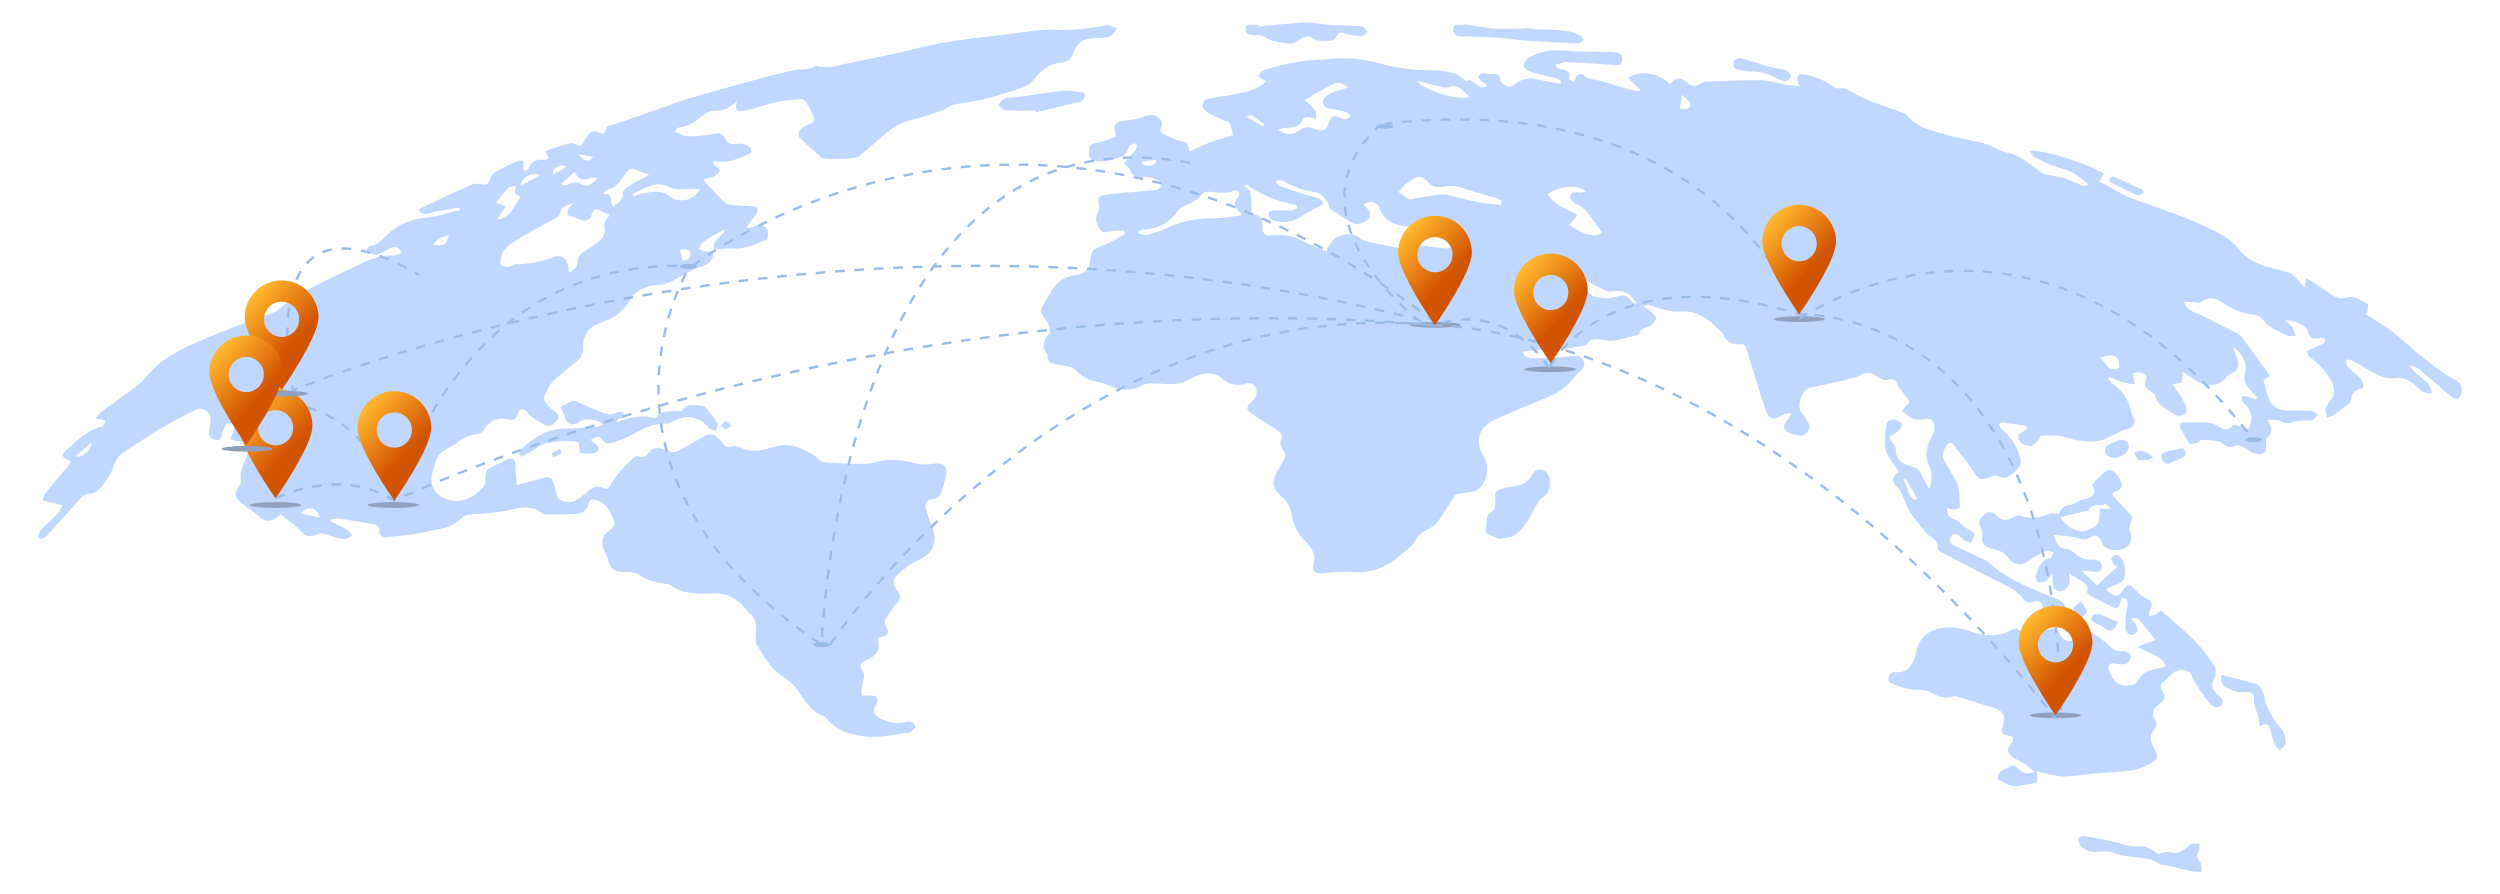 <?xml version="1.0" encoding="UTF-8"?>
<svg id="Layer_1" data-name="Layer 1" xmlns="http://www.w3.org/2000/svg" xmlns:xlink="http://www.w3.org/1999/xlink" viewBox="0 0 1036 370.56">
  <defs>
    <style>
      .cls-1 {
        fill: url(#linear-gradient);
      }

      .cls-1, .cls-2, .cls-3, .cls-4, .cls-5, .cls-6, .cls-7, .cls-8, .cls-9, .cls-10, .cls-11 {
        stroke-width: 0px;
      }

      .cls-2 {
        fill: #c0d8ff;
      }

      .cls-3 {
        fill: #9abae8;
      }

      .cls-12 {
        stroke-dasharray: 0 0 3.93 3.93;
      }

      .cls-12, .cls-13, .cls-14, .cls-15, .cls-16 {
        fill: none;
        stroke: #9abae8;
        stroke-miterlimit: 10;
      }

      .cls-4 {
        fill: url(#linear-gradient-6);
      }

      .cls-13 {
        stroke-dasharray: 0 0 4 4;
      }

      .cls-14 {
        stroke-dasharray: 0 0 4.04 4.04;
      }

      .cls-15 {
        stroke-dasharray: 0 0 4.02 4.02;
      }

      .cls-5 {
        fill: url(#linear-gradient-5);
      }

      .cls-6 {
        fill: #90a0bf;
      }

      .cls-7 {
        fill: url(#linear-gradient-2);
      }

      .cls-8 {
        fill: url(#linear-gradient-7);
      }

      .cls-9 {
        fill: url(#linear-gradient-3);
      }

      .cls-10 {
        fill: url(#linear-gradient-8);
      }

      .cls-11 {
        fill: url(#linear-gradient-4);
      }
    </style>
    <linearGradient id="linear-gradient" x1="119.78" y1="186.25" x2="101.33" y2="169.43" gradientUnits="userSpaceOnUse">
      <stop offset="0" stop-color="#d35400"/>
      <stop offset="1" stop-color="#ffb62d"/>
    </linearGradient>
    <linearGradient id="linear-gradient-2" x1="122.29" y1="141.3" x2="103.84" y2="124.48" xlink:href="#linear-gradient"/>
    <linearGradient id="linear-gradient-3" x1="107.64" y1="164.16" x2="89.18" y2="147.34" xlink:href="#linear-gradient"/>
    <linearGradient id="linear-gradient-4" x1="751.16" y1="109.95" x2="732.7" y2="93.13" xlink:href="#linear-gradient"/>
    <linearGradient id="linear-gradient-5" x1="857.4" y1="276.16" x2="838.95" y2="259.34" xlink:href="#linear-gradient"/>
    <linearGradient id="linear-gradient-6" x1="648.24" y1="130.19" x2="629.78" y2="113.37" xlink:href="#linear-gradient"/>
    <linearGradient id="linear-gradient-7" x1="600.24" y1="114.52" x2="581.79" y2="97.7" xlink:href="#linear-gradient"/>
    <linearGradient id="linear-gradient-8" x1="169" y1="187.2" x2="150.55" y2="170.38" xlink:href="#linear-gradient"/>
  </defs>
  <g>
    <path class="cls-2" d="m954.99,119.12c.3-1.53.46-2.38.72-3.69,1.23.67,2.26,1.15,3.2,1.76,2.41,1.59,4.79,3.21,7.16,4.87,1.94,1.36,3.87,1.93,6.34,1.24,3.37-.94,6.12,1.19,8.81,2.75.44.25-.16,2.28-.27,3.49-.29.15-.57.3-.86.45,1.33.87,2.66,1.75,3.99,2.63,2.87,1.9,5.98,3.52,8.58,5.75,8.27,7.1,16.25,14.54,25.91,19.83,2.09,1.15,2.22,5.6.21,6.92-.59.38-2.22-.19-2.98-.81-4.39-3.61-8.63-7.41-13-11.04-1.12-.94-2.54-1.52-4.01-1.99,1.71,4.8,8.39,5.66,8.97,11.62-4.09.6-5.79-2.65-8.19-4.22-2.4-1.56-4.4-2.49-7.38-2.03-2.12.33-4.64-.27-6.63-1.2-3.65-1.7-7.01-4.01-10.56-5.94-.83-.45-1.94-.38-2.92-.54.27,1.06.23,2.42.88,3.13,1.55,1.67,3.59,2.89,5.11,4.58.83.92,1.34,2.44,1.33,3.67,0,.49-1.93.84-2.84,1.45-.78.52-1.68,1.23-1.96,2.05-.4,1.19-.3,2.55-1.04,3.22-2.05,1.58-4.06,3.24-6.19,4.72-.89.62-2.02.89-3.04,1.31-.23-1.26-.8-2.58-.58-3.75.23-1.19,1.14-2.3,1.93-3.32,2.01-2.61,2.03-5.24.44-8.04-2.15-3.78-4.77-7.1-8.44-9.57-.86-.58-1.28-1.82-1.91-2.75.96-.51,1.89-1.07,2.88-1.51,1.42-.64,2.93-1.1,4.28-1.86.41-.23.73-1.32.52-1.73-.21-.41-1.21-.77-1.72-.63-2.81.8-4.73.66-5.48-2.88-.49-2.31-6.37-4.81-9.53-4.25,1.26.99,2.46,1.57,3.1,2.53.75,1.13,1.02,2.59,1.5,3.9-1.11-.04-2.37.24-3.29-.19-3.63-1.73-7.58-2.93-10.2-6.42-.87-1.16-2.6-2.31-3.97-2.35-4.93-.15-8.94-2.36-12.87-4.89-3.02-1.94-5.85-2.69-8.95-.06-.57.48-1.99-.05-3.01-.1-1.2-.07-2.41-.13-3.99-.22.98,3.4,3.41,3.98,5.67,4.98,3.48,1.53,6.82,3.37,10.22,5.07,1.13.57,2.3,1.07,3.4,1.69,1.55.87,3.49,1.48,4.51,2.79,3.87,4.91,7.44,10.06,11.1,15.12.22.31.32.7.56,1.26-.84.54-1.62,1.03-2.55,1.62.85,2.84,1.45,5.79,2.61,8.5,1.45,3.39,4.76,3.97,8,4.14,3.09.16,6.2-.09,9.28.11.94.06,1.83.99,2.75,1.52-.79.8-1.44,1.98-2.39,2.31-1.16.4-2.57.04-3.87.12-1.24.08-2.54.09-3.68.5-1.96.71-3.6.99-5.61-.25-1.21-.75-3.12-.35-5.37-.52,1.72,3.08,2.37,5.39-.2,7.51-.54.45-.5,1.87-.38,2.81.33,2.72-.52,4.08-3.23,3.87-1.65-.13-3.5-.88-4.78-1.94-2.03-1.67-3.86-2.08-6.3-1.03-.74.32-1.99-.31-2.9-.73-.85-.38-1.51-1.39-2.35-1.54-2.29-.41-4.63-.61-6.96-.68-.61-.02-1.2.86-1.88,1.11-.95.35-2.11.89-2.92.61-.79-.27-1.32-1.44-1.83-2.29-.68-1.13-1.09-2.44-1.85-3.5-1.32-1.85-.95-3.44,1.17-3.15,4.66.65,9.59-1.34,14.05,1.67,1.78,1.2,4.05,2.25,5.96-.5.3-.43,2.36.28,3.58.59,1.04.26,2.04.69,3.06,1.05.31-1.13.75-2.24.92-3.39.46-3.19-.84-5.6-3.31-7.62-.51-.41-.26-1.76-.35-2.67.81.07,1.64.02,2.41.23,1.11.29,2.16.76,3.24,1.16.18-.31.37-.62.55-.93-.84-.88-1.65-1.78-2.51-2.63-2.17-2.13-3.56-4.33-2.43-7.66,1.09-3.22-1.33-8.31-4.87-10.23.46,1.49.69,2.54,1.11,3.52,1.35,3.15,1.59,5.74-2.56,7.48-.54.22-1.17.53-1.46.99-2.24,3.59-5.67,3.73-9.26,3.16-1.08-.17-2.14-.77-3.1-1.35-1.75-1.07-3.42-2.27-5.74-3.83-.2,1.91-.32,3.1-.46,4.46-1.14.24-2.33.49-3.73.78,1.82,2.78,3.64,5.19,5.02,7.83.63,1.2,1.03,3.4.38,4.17-.71.84-3.21,1.24-4.14.63-3.18-2.11-7.4-3.26-8.42-7.8-.13-.6-.77-1.21-1.34-1.55-2.32-1.38-4.03-2.68-2.41-5.91.84-1.68-2.78-3.07-5.44-1.96,0,.18-.05.37-.02.55.23,1.34.48,2.68.72,4.02-1.53-.25-3.1-.34-4.57-.78-2-.6-3.93-1.47-5.89-2.22-.19.29-.38.57-.57.86.51.59.91,1.33,1.54,1.75,4.18,2.79,6.9,6.53,7.85,11.51.11.57.41,1.11.68,1.64,1.65,3.16.29,5.45-3.23,6.1-1.72.32-3.28,1.46-4.93,2.2-1.94.87-3.84,2.21-5.87,2.43-4.87.55-9.63-.17-14.39-1.7-2.92-.94-6.3-.59-9.47-.54-.51,0-.87,1.61-1.53,2.23-.95.9-2.31,2.4-3.14,2.19-2.22-.55-4.94-1.26-4.88-4.35.01-.66,1.52-1.3,2.34-1.94.55-.43,1.13-.83,1.69-1.25-.5-.39-.95-1.04-1.5-1.12-3.09-.47-6.19-.84-9.3-1.16-.34-.03-1.07.54-1.04.77.07.6.3,1.34.74,1.71,3.53,2.92,6.09,6.44,7.56,10.85,1.17,3.52.68,4.78-2.14,7.32-2.15,1.94-3.92,2.82-6.78,1.52-1.09-.49-2.88.23-4.24.72-3.12,1.1-3.91.43-5.62-2.28-2.64-4.17-5.86-7.97-8.88-11.9-.19-.25-.73-.38-1.07-.34-1.69.2-3.7,4.92-2.87,6.47,1.71,3.17,3.64,6.24,5.42,9.32,1.68,2.9,1.26,7.05,1.54,10.67.03.38-1.43,1.18-2.24,1.24-.92.07-1.88-.48-3.04-.83-.43,2.96,1.03,4.18,3.47,5.03,1.12.39,1.95,1.58,2.96,2.34.87.65,1.82,1.19,2.71,1.8.73.5,2.01,1.05,2.02,1.59,0,1.19-.45,2.5-1.12,3.5-.2.29-1.82-.13-2.62-.55-.86-.45-1.53-1.27-2.25-1.96-1.3-1.25-2.52-1.08-3.54.29-1.08,1.44-.66,2.69.88,3.44,4.16,2.02,8.36,3.96,12.54,5.96.8.38,1.66.74,2.29,1.33,5.68,5.32,12.6,8.55,19.6,11.62,3.3,1.45,6.79,2.5,9.98,4.15,1.24.64,2.13,2.32,2.68,3.72.17.43-1.33,1.51-2.06,2.3-2.22-2.24-6.31,2.29-7.9-2.19-.06-.18,0-.4,0-.6-.07-2.81-1.46-3.55-4.28-2.7-.99.3-2.85.08-3.28-.57-3.03-4.64-8.02-6.28-12.54-8.63-7.3-3.79-14.63-7.55-21.92-11.37-.66-.35-1.66-1.14-1.6-1.6.4-3-1.56-4.2-3.68-5.38-.25-.14-.42-.42-.61-.65-2.37-2.93-4.95-5.72-7.02-8.85-1.47-2.23-2.22-4.93-3.37-7.39-.51-1.1-1.01-2.34-1.86-3.14-2.53-2.39-2.6-3.81.55-6.42-1.49-2.1-3.22-4.15-4.47-6.45-.81-1.5-1.26-3.36-1.29-5.08-.05-2.83.15-5.71.72-8.46.16-.79,2.04-1.76,3.06-1.68,1.18.09,2.48,1.08,3.3,2.04.24.29-.85,1.89-1.53,2.73-.48.59-1.25,1.01-1.97,1.34-1.97.91-1.88,1.94-.51,3.42.7.76,1.42,1.91,1.39,2.86-.13,4.63,3.12,6.19,6.61,7.15,2.19.61,3.37,1.58,4.15,3.68.68,1.83,1.91,3.45,3.21,5.71,1.26-4.31,1.11-7.16-.56-10.71-1.37-2.93-.59-7.48,1.59-11.01.8-1.29,1.14-3.14,1-4.66-.19-1.98-1.52-3-3.81-2.63-1.65.27-3.55.44-5.05-.12-1.71-.64-3.1-2.14-4.62-3.26.92-1.09,1.83-2.17,3.18-3.76-.86-1.26-2.05-3.04-3.28-4.78-.51-.73-1.38-1.31-1.62-2.1-.69-2.22-1.61-2.96-4.14-2.21-1.27.38-3.24-.7-4.55-1.61-2.35-1.61-4.51-1.8-6.93-.33-.73.45-1.62.67-2.46.91-2.17.61-4.33,1.24-6.53,1.73-3.85.87-7.74,1.6-11.59,2.47-3.51.79-5.85,7.48-3.68,10.32.66.87,1.39,1.71,1.9,2.67.64,1.18,1.82,2.77,1.46,3.63-.82,1.96-2.3,3.96-5.03,3.2-1.73-.48-3.85-.87-4.92-2.08-1.53-1.73-.03-3.47,1.35-4.92.4-.42.44-1.17.88-2.44-1.59.45-2.7.51-3.52,1.04-3.73,2.36-5.77,1.63-7.16-2.71-.72-2.26-1.5-4.5-2.21-6.77-1.86-5.94-3.7-11.88-5.54-17.82-.39-1.27-.77-2.41-2.54-2.15-3.54.52-5.88-.96-7.28-4.3-.42-.99-1.69-1.59-2.5-2.45-4.32-4.57-9.06-7.34-15.9-6.78-4.02.33-8.22-1.68-12.35-2.6-.56-.12-1.17-.02-2.07.55,1.05.72,2.2,1.34,3.11,2.2.89.83,2.33,2.16,2.12,2.84-.39,1.25-1.62,2.62-2.84,3.12-1.75.72-3.64.89-4.2,3.14-.07.28-.6.57-.96.63-4.35.74-8.4,2.89-13.11,2.1-2.62-.44-5.88-1.48-7.81,1.93-.15.27-.93.18-1.42.26-3.19.55-6.37,1.29-9.59,1.61-2.97.29-5.99.05-8.98.18-2.07.09-4.13.44-6.52.71.88,2.82,3.3,2.75,4.9,2.75,5.06,0,10.12-.4,15.16-.85,2.11-.19,4.09-.49,5.2,1.76,1.08,2.18-.21,3.5-1.86,4.76-.93.71-1.63,1.74-2.35,2.69-2.89,3.86-6.86,6.19-11.2,8.02-7.11,3-14.29,5.83-21.3,9.03-6.7,3.07-8.52,8.93-4.6,15.28,3.1,5.03.92,13.51-4.68,14.6-1.75.34-3.55.41-5.3.73-.74.14-1.72.39-2.09.93-2.23,3.32-4.25,6.78-6.48,10.1-.74,1.1-1.74,2.16-2.86,2.84-2.47,1.51-5.23,2.18-6.73,5.37-1.14,2.42-3.91,4.11-6.05,6-5.73,5.07-12.14,8-20.1,7.3-4.24-.37-8.57.23-12.84.53-2.61.18-4.17-1-3.48-3.43,1.49-5.31-1.66-8.06-4.81-11.47-2.21-2.39-3.56-6.02-4.17-9.31-.6-3.19-1.76-5.69-4.14-7.62-4.45-3.59-3.95-6.77-1.37-11.25.74-1.28,1.47-2.57,2.19-3.86.2-.35.39-.7.53-1.08.96-2.67-3.08-3.98-1.52-7.37,1.33-2.9-2.41-4.2-4.48-5.66-2.68-1.88-5.49-3.57-8.21-5.4-1.92-1.3-1.66-2.67-.06-4.14.86-.79,1.74-1.72,2.16-2.77,1.3-3.24-1.02-6.33-4.24-5.27-4.2,1.4-7,.19-10.2-2.54-1.68-1.43-4.92-1.92-7.22-1.51-2.97.52-5.65,2.49-8.56,3.56-1.54.56-3.29.72-4.96.73-2.59.02-5.18-.33-7.77-.33-1.26,0-2.73.1-3.76.72-4.91,2.98-9.69,2.02-14.57-.01-1.82-.76-3.75-1.3-5.69-1.68-3.15-.63-5.4-2.3-7.73-4.55-1.66-1.61-4.84-1.93-7.42-2.25-2.55-.31-4.27-.92-4.19-3.84,0-.1.03-.23-.02-.3-2.49-3.27-1.73-5.99.87-8.96.66-.75-.12-3.55-1.05-4.78-3.08-4.04-3.23-3.93-.77-8.23.98-1.72,1.88-3.49,2.99-5.12,2.51-3.68,6.11-5.48,10.5-6.07,3.3-.44,4.81-2.22,5.12-5.37.47-4.73,1.11-5.14,5.66-6.81,3.09-1.14,5.89-3.06,8.82-4.63-.11-.48-.22-.96-.33-1.45-1.87.11-3.81-.05-5.6.39-1.93.48-3.57.72-4.7-1.22-1.18-2.03-1.86-4.06-.69-6.47.56-1.16.76-2.76.45-4-.46-1.87-.07-3.03,1.75-3.35,2.59-.45,5.22-.72,7.84-.95,4.75-.42,9.52-.65,14.26-1.17,1.91-.21,2.65-2.71,1.06-3.76-1.53-1.01-3.55-1.58-5.4-1.71-2.64-.19-5.47.71-6.54-3.01-.25-.88-1.53-1.46-2.61-2.43,1.56-1.81,3.18-3.62,4.69-5.51.46-.57.74-1.38.81-2.11.02-.24-.99-.91-1.33-.79-.77.26-1.82.74-2.05,1.39-.68,1.9-1.24,3.46-3.49,4.32-3.74,1.42-7.5,2.19-11.38,1.4-.78-.16-1.79-2.13-1.66-3.13.19-1.47-.42-3.6,2.46-4.03,3.04-.45,5.94-1.8,8.89-2.76-1.73-5.02-.63-6.37,4.02-6.7,2.91-.21,5.83-1.03,8.62-1.95,2.69-.9,4.48.01,5.92,2.07.36.52.63,1.61.34,1.99-1.47,1.94-.31,3.1,1.18,3.84,2.88,1.44,5.89,2.62,9.24,3.3.25.93.51,1.86.97,3.54,3.1-1.36,5.95-2.76,8.92-3.86,2.94-1.09,6-1.87,9.13-2.82-.39-1.61-.68-3.45-1.36-5.15-.2-.51-1.52-.52-2.26-.89-2.61-1.28-5.52-2.23-7.71-4.03-2.33-1.92-1.35-4.65,1.62-5.21,4.37-.83,8.83-1.2,13.14-2.24,3.62-.88,7.44-1.73,10.42-4.92-.75-.29-1.15-.37-1.45-.58-.68-.46-1.31-.97-1.96-1.47.65-.79,1.15-2.03,1.97-2.3,8.04-2.64,16.25-4.41,24.76-4.57,1.89-.04,3.78-.37,5.68-.49,6.33-.39,12.48.5,18.58,2.22,6.94,1.96,14.02,2.82,21.28,2.67,3.12-.07,6.33.61,9.37,1.42,1.52.4,2.76,1.86,4.64,3.2,2.81-2.14,4.65,4.69,8.96,1.84-1.18-.79-2.12-1.26-2.85-1.95-.52-.5-1.16-1.39-1.03-1.94.14-.58,1.11-1.34,1.73-1.35,1.57-.04,3.17.55,4.71.41,2.5-.24,2.22,1.73,2.86,3.04,1.03,2.09,3.77,2.92,5.88,1.1,4.32-3.71,8.76-1.97,13.29-1.1,1.8.34,3.61.6,5.42.9l.37-.98c-.61-.38-1.18-.94-1.85-1.12-3.73-1-7.53-1.76-11.2-2.92-1.09-.34-2.64-1.83-2.55-2.64.13-1.19,1.32-2.62,2.45-3.27,4.31-2.5,8.98-3.11,14.01-2.71,6.66.53,13.36.39,20.05.54.6.01,1.19.11,1.79.19,1.99.28,2.71,1.55,2.48,3.4-.26,2.1-1.66,1.93-3.34,1.79-6.52-.52-13.05-.93-19.58-1.19-1.43-.06-2.9.67-4.83,1.15.79.92,1.02,1.44,1.39,1.57,2.12.76,5.43.23,4.35,4.32-.06.22,1.3.82,2.16,1.34.49-1.22.62-2.27,1.22-2.79.57-.5,2.14-.85,2.39-.55,2.11,2.6,5.3,2.04,7.96,2.9,4.21,1.37,8.48,2.55,12.74,3.77,1.05.3,2.16.42,3.41.09-1.75-1.72-3.49-3.43-5.32-5.22,4.75-3.5,12.81-2.09,17.33,2.53,2.46-2.93,4.38-3.11,7.32-.47,1.78,1.6,3.43,1.72,5.33.25.59-.46,1.44-.77,2.18-.8,7.59-.25,15.19-.66,22.77-.54,3.52.06,7.01,1.23,10.53,1.82,1.74.29,3.5.41,5.64.65-.43-1.13-.73-1.74-.9-2.39-.4-1.56.06-2.68,1.84-2.55,1.55.12,3.12.42,4.61.88,1.69.52,3.33,1.24,4.92,2,1.07.51,2.02,1.27,3.03,1.89.65.4,1.41,1.19,1.97,1.07,3.89-.82,6.34,1.89,9.41,3.32,5.43,2.52,11.2,4.31,16.82,6.43.91.34,2.05.59,2.61,1.26,5.03,6.06,12.42,6.97,19.3,8.89,4.26,1.19,8.72,1.7,12.97,2.93,3.21.93,6.11,3.08,9.34,3.72,5.98,1.18,9.87,5.51,14.67,8.47,1.28.79,3.02.83,4.55,1.18,1.51.34,3.08.49,4.52,1,2.51.9,4.93,2.07,7.43,3.02.54.2,1.25-.07,2.75-.2-3.82-3.57-7.19-5.93-11.75-7-3.83-.9-7.4-2.97-11.01-4.7-.72-.35-1.07-1.48-1.65-2.34,3.83-1.27,26.33,5.83,30.55,9.44-.48.8-.97,1.63-1.87,3.13,5.18,2.65,10.01,5.84,15.31,7.68,11.21,3.89,22.39,7.75,33,13.13,3.46,1.76,6.69,3.65,9.14,6.92,3.12,4.17,7.7,6.41,12.69,7.74,3.05.82,6.12,1.58,9.14,2.48.6.18,1.11.77,1.57,1.27,1.26,1.36,2.47,2.77,4.13,4.65Zm-405.16-14.88l.16-1.35c1.26-1.57,2.2-3.82,3.84-4.56,3.26-1.48,6.83-2.13,10.14.61,1.07.88,2.7,1.19,4.13,1.5,3.86.84,7.74,1.63,11.65,2.25,1.5.24,3.09.05,4.62-.13,1.35-.16,2.69-.9,4-.81,3.37.22,6.71.74,10.07,1.17,2.62.34,4.39-1.07,5.15-3.22.53-1.47.57-3.63-.15-4.93-1.23-2.22-3.25-.53-5.05-.27-1.95.28-4.37.44-5.93-.48-1.99-1.16-3.59-1.11-5.56-.6-5.16,1.32-13.27-.64-15.2-7.02-.86-2.85-3.89-3.49-6.72-1.61.89.96,2,1.76,2.53,2.85.38.78.37,2.33-.16,2.84-1.07,1.04-2.52,1.81-3.95,2.3-.84.29-2.1.13-2.88-.32-3.22-1.87-6.33-3.92-9.56-5.95.15-2.41-3.13-6.58-6.24-6.95-4.87-.59-9.13-2.48-13.33-4.82-.68-.38-1.84.12-2.78.21.5.72.86,1.87,1.53,2.1,4.92,1.71,9.84,3.47,14.88,4.71,2.53.62,3.22,1.75,3.14,2.99-3.59,1.97-6.73,3.35-9.47,5.28-3.07,2.16-8.9,2.84-12.03.67-.65-.45-1.04-1.63-1.04-2.48,0-.35,1.34-.96,2.09-.99,2.4-.1,4.81.1,7.2,0,.89-.04,1.75-.58,2.62-.9.02-.4.04-.79.07-1.19-7.46-1.64-14.66-3.87-20.76-8.57-.23-.18-.98.31-1.44.46,1.03.91,2.58,1.61,2.72,2.52.46,3,.42,6.07.57,9.23,4.56.92,4.48.92,4.5,6.57,0,.74,1.06,1.74,1.87,2.14.71.35,1.76-.02,2.66-.02,3.66,0,7.24-.23,10.72,1.75,3.59,2.04,7.59,3.37,11.41,5Zm-35.68-14.96c.09-.25.17-.5.26-.75-2.5-2.08-3.89-4.1-1.23-7.08.99-1.11-.07-3.28-1.84-2.44-3.58,1.7-7.07.47-10.57.44-1.72-.01-2.68.43-3.48,2.03-.48.96-1.8,1.56-2.83,2.15-2.03,1.16-4.84,1.7-6.05,3.4-3.76,5.3-8.58,8.01-15.01,8.11-.53,0-1.05.53-1.58.81l.07.92c1.26.18,2.64.76,3.76.45,2.93-.82,5.84-1.84,8.59-3.14,6.16-2.92,12.63-3.74,19.36-3.76,3.52-.01,7.04-.74,10.56-1.14Zm107.92-4.42c.1-.53.19-1.05.29-1.58-.88-.47-1.72-1.09-2.65-1.37-2.74-.82-5.54-1.42-8.28-2.24-4.15-1.24-8.22-3.36-12.66-2.39-3.1.68-5.37.21-7.4-2.24-1.74-2.09-3.9-2.19-6.12-.67-1.14.79-2.32,1.55-3.34,2.49-.88.8-1.55,1.83-2.32,2.75,1.43.98,2.78,2.12,4.33,2.86.66.32,1.72-.2,2.6-.3,5.08-.59,10.05-2.48,15.31-.95,3.87,1.13,7.81,2.04,11.77,2.78,2.78.52,5.65.59,8.47.86Zm-92.57-31.18c3.31,2.68,6.84,2.12,9.17.25,2.49-2,4.17-1.25,6.44-.42,3.07,1.12,4.41.49,5.39-2.16,1.32-3.56,1.93-3.81,5.43-2.32.54.23,1.19.59,1.68.46.74-.2,1.38-.77,2.06-1.18-.51-.62-.91-1.6-1.54-1.78-2.27-.64-4.61-1.09-6.95-1.45-2.54-.38-3.87-2.31-2.42-4.37.89-1.27,2.71-1.99,4.24-2.66,1.6-.7,3.34-1.05,5.6-1.73-2.38-2.25-4.29-2.4-6.31-1.35-2.79,1.45-5.55,2.97-8.3,4.49-1.07.59-2.08,1.28-3.37,2.08,2.47,2.28,5.71,3.69,4.56,7.85-.94-.36-1.73-.89-2.54-.91-.88-.03-2.4.18-2.58.67-1.36,3.74-4.5,3.66-7.57,3.91-.91.07-1.8.37-3,.63Zm111.71,26.78c2.71,3.76,6.39,5.79,10.37,7.38,2.27.9,2.41,1.61.61,3.21-.7.62-1.28,1.37-1.93,2.08,5.47,4.21,11.32,5.49,13.7,3.34-2.34-3.19-4.49-6.51-7.06-9.47-1.23-1.42-3.3-2.08-4.87-3.24-.68-.5-1.41-1.4-1.45-2.15-.03-.64.79-1.71,1.44-1.89.97-.28,2.12.11,3.19.1.61,0,1.21-.26,2.12-.47-3.27-3.01-11.52-2.34-16.11,1.12Zm37.14,45.62c-2.85-4.89-5.44-6.09-10.03-5.29-.75.13-1.67.21-2.32-.1-2.85-1.36-5.73-2.71-8.41-4.38-2.26-1.41-4.22-3.3-6.41-4.84-.5-.35-1.39-.14-2.11-.18.05.81-.06,1.66.19,2.4.16.48.82.81,1.3,1.15,2.33,1.65,5.35,2.83,6.81,5.04,1.38,2.1,2.86,3.1,4.98,3.38,2.09.28,4.41.65,6.32.03,3.01-.96,5.52-1.59,7.48,1.63.25.4.95.53,2.19,1.16Zm-91.31-92.68c3.31,4.41,18.19,8.58,21.87,6.74-2.62-2.08-4.16-5.78-8.68-4.04-1.3.5-3.12-.14-4.65-.49-2.86-.65-5.69-1.46-8.53-2.21Zm283.26,114.77c2.54,2.1,3.36,6.53,7.86,4.23.22-4.98-1.96-6.25-7.86-4.23Zm-174.24-103.18c2.11.39,4.26.59,4.5-1.67.11-1.07-1.91-2.36-3.42-4.07-.48,2.56-.76,4.05-1.08,5.74Zm97.44,162.33c.33-.19.66-.38.99-.57-1.6-2.88-3.21-5.77-4.81-8.65-.35.19-.7.39-1.05.58,2.3,2.52,1.37,6.76,4.88,8.64ZM523.29,52.37c.21-.29.42-.58.63-.87-1.79-1.29-3.53-2.66-5.4-3.81-.34-.21-1.21.45-2.01.77,2.59,1.49,4.68,2.7,6.78,3.91Zm-44.23,14.88c-.06-.38-.12-.76-.18-1.15-1.91.31-3.83.61-5.74.92.05.31.1.63.15.94,2.08.82,4.13,1.45,5.77-.72Z"/>
    <path class="cls-2" d="m305.55,41.6c-2.84,3.07-5.83,4.47-9.68,4.35-1.61-.05-3.5,1-4.83,2.09-2.91,2.37-5.93,4.32-9.72,4.86-.53.08-1.02.47-1.77,1.62,1.9.7,3.8,1.95,5.71,1.98,3.54.06,7.12-.42,10.62-1.01,2.01-.34,3.69-.39,4.47,1.71.83,2.23,2.37,2.7,4.47,2.49,1.09-.11,2.28-.31,3.28,0,1.14.36,2.62,1.02,3.05,1.96.78,1.69-.75,2.23-2.15,2.82-3.97,1.66-7.89,3.3-12.34,2.3-.4-.09-.88.16-1.36.26.06,2.18,4.92,2.54,1.96,5.21-1.37,1.24-3.68,1.43-5.82,2.2.26.34.69,1.07,1.27,1.68,2.45,2.57,4.91,5.15,7.46,7.63.58.57,1.5,1,2.3,1.08,3.06.31,6.14.46,9.21.65,2.34.14,3.03,1.28,1.68,3.3-1.2,1.79-2.77,3.33-4.05,5.81,1.31-.3,2.69-.45,3.92-.95,2.05-.84,3.7-.08,4.73,1.44.56.83.15,2.32.11,3.52,0,.25-.24.64-.46.72-4.52,1.84-8.92,4.1-14.06,3.66-1.61-.14-3.25.09-4.88.15-1,.03-2,.05-3,.07.24-1.12.14-2.51.79-3.29,1.29-1.57,2.99-2.8,4.26-4.66-.48.1-1.02.1-1.43.33-2.67,1.48-5.4,2.89-7.91,4.61-.85.59-1.12,2.03-1.66,3.08,1.05.35,2.09.81,3.17,1.01.81.15,1.67-.05,2.68-.09-.21,3.06-.68,4.82-4,5.88-4.73,1.51-9.02,4.39-13.54,6.6-1.21.59-2.56,1.16-3.87,1.24-5.69.34-10.51,1.69-13.67,7.24-2.43,4.28-6.63,6.92-11.38,8.49-5.56,1.85-7.83,5.61-7.48,11.41.08,1.3-.86,3.03-1.88,3.97-3.43,3.14-7.32,5.8-10.6,9.08-1.74,1.73-2.71,4.28-3.77,6.59-.25.55.39,1.72.92,2.36,1.02,1.23,2.11,2.5,3.43,3.34,1.77,1.14,1.99,2.74,1.01,4.04-.82,1.08-2.78,2.36-3.75,2.05-2.36-.76-4.49-2.31-6.6-3.71-.97-.64-1.58-1.81-2.53-2.49-1.34-.96-2.61-1.03-3.13,1.01-.74,2.9-2.91,2.95-5.19,2.37-3.43-.87-7.06.94-8.74,4.15-.49.93-1.79,1.84-2.83,2.01-2.88.46-5.49,1.07-7.85,3.08-2.22,1.88-5.21,2.86-7.35,4.8-1.45,1.32-2.29,3.54-2.88,5.51-.7,2.36-1.44,5-1,7.3.37,1.94,2.04,4.15,3.76,5.23,6.9,4.33,14.75.52,18.33-5.11.48-.75-.01-2.06.16-3.07.18-1.08.3-2.64,1-3.07,2.61-1.58,5.41-2.89,8.23-4.09,1.62-.69,3.16-.74,3.21,1.85.05,2.8.34,5.59.54,8.74,3.12-.82,6.61-1.63,10.04-2.66,3.7-1.12,4.54-.75,5.53,2.94.41,1.53.78,3.08,1.28,4.58.53,1.56,4.77,2.9,6.9,1.91,1.75-.81,3.32-2.09,4.85-3.31,2.17-1.73,4.03-3.87,7.33-2.12,1.76.94,2.48-.59,3.29-2.02,1.08-1.9,2.46-3.67,3.91-5.32,1.6-1.82,3.4-3.48,5.17-5.15.45-.43,1.31-1.03,1.65-.87,2.53,1.23,3.69-.16,5.29-1.93,1.9-2.11,4.69-1.37,6.98-.31,1.92.88,3.55.82,5.31-.19,3.76-2.15,7.5-4.37,11.36-6.33.87-.44,2.45-.29,3.29.24,1.29.82,2.32,2.12,3.26,3.37.98,1.3,1.89,1.68,3.56,1.16,1.1-.34,2.62-.03,3.72.48,3.76,1.74,7.67,1.6,11.34.4,4.7-1.54,8.94-2.16,13.76.03,2.93,1.34,5.58,2.59,7.89,4.89.91.9,2.9.9,4.41.99,4.25.25,8.51.44,12.76.45,2.05,0,4.18-.18,6.15-.73,5.89-1.66,11.56-.8,17.33.73,2.06.54,4.42.22,6.6-.07,3.64-.48,5.47.93,4.97,4.55-.33,2.38-1.14,4.71-1.84,7.03-.61,2.03-2.09,2.95-4.19,3.26-2.3.35-2.85,2.03-2.27,4.04.68,2.38,1.39,4.76,2.37,7.03,2.77,6.4.77,11.09-5.75,14.15-3.24,1.52-6.27,3.8-8.87,6.29-1.77,1.69-1.38,4.35.35,6.26,1.84,2.04,1.36,3.46-.38,5.36-1.85,2.01-3.22,4.49-4.65,6.85-.3.5-.2,1.51.12,2.06,1.91,3.35,1.42,4.42-2.47,5.07-.27.05-.52.25-.76.37,1.14,4.97.15,6.91-4.9,9.18-2.04.92-2.98,2.06-1.51,4.1,1.77,2.46.03,4.77-.17,7.15-.09,1.11-.04,2.24-.06,3.35,1.03-.02,2.06-.14,3.08-.05,1.11.1,2.69.03,3.17.68.49.67.29,2.44-.29,3.2-2.09,2.74-.46,4.2,1.61,5.5,3.39,2.12,7.16,2.45,10.94,1.58,2-.46,3.37.12,3.62,1.87.1.75-1.43,2.39-2.38,2.53-5.77.82-11.66,2.18-17.37,1.71-6.11-.5-12.36-2.17-16.76-7.32-.39-.45-.82-1-1.34-1.18-5.29-1.86-7.85-6.28-10.7-10.66-1.61-2.47-4.24-4.43-6.74-6.14-4.89-3.35-7.59-8.34-10.46-13.21-.48-.81-.29-2.09-.23-3.14.19-3.61.63-7.26-2.96-9.73-.31-.21-.47-.64-.71-.95-3.64-4.66-7.99-7.38-14.34-7.06-5.8.29-11.81.44-17.01-3.22-.83-.59-2.07-.71-3.15-.82-3.94-.4-7.4-1.76-10.73-3.98-1.46-.98-3.81-.8-5.76-.83-4.39-.09-5.73-1.2-6.65-5.43-.31-1.43-1.2-2.73-1.75-4.11-1.11-2.78-.85-5.16,1.74-7.18,3.62-2.83,3.32-2.98,1.44-7.07-1.3-2.81-2.69-4.78-5.82-5.88-1.91-.67-3.05-.68-3.46,1.02-1.26,5.33-5.56,4.45-9.23,4.74-2.48.2-4.99.09-7.48.04-.88-.02-2.01.06-2.6-.43-4.68-3.84-9.63-2.27-14.72-1.19-3.74.79-7.61,1.16-11.43,1.35-2.72.13-5.4-.07-7.52,2.06-4.1,4.11-9.77,4.21-14.87,5.5-4.96,1.25-10.2,1.43-15.31,2.07-2.05.26-3.56-.09-3.64-2.66-.05-1.75-1.11-2.5-2.91-2.75-4.63-.65-9.22-1.59-13.84-2.28-1.05-.16-2.18.23-3.27.37-.04.28-.09.57-.13.85,2.26,1.13,4.58,2.16,6.75,3.44.9.53,1.48,1.61,2.2,2.43-1.18.56-2.47,1.74-3.52,1.56-3.02-.51-5.92-1.66-8.92-2.38-.76-.18-1.73.15-2.5.49-2.63,1.16-4.51.66-6.56-1.57-2.37-2.58-5.4-4.57-8.23-6.89-.59.48-1.17,1.03-1.83,1.45-2.93,1.89-5,1.46-7.56-.87-2.25-2.05-4.98-3.57-7.25-5.6-2.64-2.36-2.61-3.65-.65-6.72.37-.57.94-1.32.82-1.85-.92-4.19,1.36-7.63,2.68-11.23,1.56-4.27.92-5.41-3.56-5.44-1.2,0-2.39-.57-3.59-.88.47-1.14,1.02-2.25,1.38-3.42.28-.91.31-1.9.45-2.86-1.1-.05-2.66-.58-3.21-.06-.96.91-1.41,2.44-1.88,3.77-.48,1.39-.47,3.26-2.61,2.9-2.12-.36-3.35-1.58-2.84-4.02.33-1.61.76-3.32.56-4.91-.41-3.15-3.14-4.96-5.96-3.65-5.09,2.37-10.03,5.11-14.89,7.93-3.77,2.18-7.36,4.7-10.99,7.11-2.24,1.49-4.89,2.69-6.48,4.71-1.75,2.23-2.16,5.47-3.77,7.87-2.17,3.24-4.02,7.13-8.9,7.34-.92.04-1.95.93-2.66,1.68-3.51,3.76-6.93,7.61-10.38,11.42-1.21,1.33-2.36,2.73-3.69,3.92-1.02.91-2.31,2.55-3.65.81-.37-.48.62-2.44,1.43-3.32,2.1-2.26,4.5-4.24,6.66-6.46.78-.8,1.21-1.96,2-3.3-2.03-.5-3.64-.9-5.25-1.31-1-.25-1.99-.51-2.99-.77.42-1.07.6-2.32,1.29-3.18,3.14-3.96,6.43-7.8,9.65-11.7.24-.29.35-.69.54-1.07-.22-.27-.35-.57-.58-.68-3.41-1.73-3.55-2.25-.69-4.67,4.37-3.7,8.36-7.99,14.32-9.33.64-.14,1.02-1.44,1.55-2.25-.74-.39-.9-.53-1.08-.57-1.05-.19-2.1-.35-3.16-.52.82-.93,1.51-2.02,2.48-2.76,2.83-2.18,5.8-4.15,8.63-6.32,3.32-2.54,7.16-4.72,9.69-7.92,7.82-9.89,19.14-13.7,30.04-18.25,7.72-3.22,15.68-5.85,23.48-8.89,1.33-.52,2.35-1.8,3.56-2.67,2.37-1.7,4.64-3.63,7.2-4.99,6.47-3.43,12.98-6.81,19.65-9.82,5.89-2.67,11.55-6.22,18.43-5.91.87.04,1.76-.32,2.64-.53.36-.09.69-.28,1.17-.48-1.33-2.74-2.85-3.17-5.49-1.66-5.49,3.15-5.81,3.02-9.21.32.51-.56.96-1.54,1.52-1.6,3.79-.42,5.63-3.55,8.2-5.65,4.49-3.68,9.47-5.7,15.4-6.16,4.59-.36,9.08-2.04,13.61-3.13-.06-.34-.13-.67-.19-1.01-3.39.58-6.77,1.2-10.17,1.74-2.29.36-4.83,2.36-6.87-.86,3.96-1.92,7.68-3.78,11.45-5.54,3.66-1.71,7.34-3.38,11.08-4.92.9-.37,2.1-.31,3.09-.09,2.18.49,3.54.25,4.15-2.34.27-1.17,1.58-2.34,2.72-3,2.72-1.57,5.59-2.9,8.45-4.19.73-.33,1.68-.19,2.53-.26.1,1.26.21,2.53.35,4.31.47-.19,1.65-.32,1.82-.8,1.13-3.23,3.45-4.09,6.57-3.81.51.05,1.07-.37,1.8-.64-.39-.92-.73-1.69-1.24-2.88.21-.11.55-.35.92-.47,3.11-1.02,6.18-2.25,9.37-2.9,1.28-.26,2.83.77,4.42,1.27.91-1.51,1.87-3.5,3.24-5.16.6-.72,2.43-1.38,3.02-1,3.13,2.03,4.01.35,4.36-1.96,2.97-.97,5.69-1.8,8.38-2.74,5.49-1.91,10.97-3.87,16.46-5.8,2.78-.98,5.52-2.07,8.35-2.89,8.45-2.46,16.91-4.85,25.4-7.18,6.1-1.67,12.19-3.39,18.38-4.68,3.25-.68,6.78.17,9.81-1.9.3-.21,1.08.4,1.65.43,1.49.08,3,.2,4.46.02,1.85-.24,3.65-.79,5.49-1.17,6.58-1.36,13.19-2.64,19.75-4.07,7.42-1.62,14.75-3.7,22.23-4.97,9.01-1.52,18.11-2.46,27.19-3.53,6.01-.71,12.08-1.89,18.07-1.65,7.23.29,14.22-.47,21.23-1.9.39-.08.84-.17,1.19-.06,1.18.4,2.33.89,3.49,1.34-1.07,1.18-1.94,2.89-3.27,3.41-1.78.69-3.91.55-5.9.61-4.84.14-7.71,2.03-9.13,6.51-.89,2.81-3.07,3.46-5.5,3.76-4.47.56-7.63,2.98-10.35,6.46-1.26,1.62-3.14,3.13-5.05,3.79-5.69,1.96-11.5,3.64-17.34,5.12-3.72.94-7.63,1.15-11.37,2.02-1.65.38-3.04,1.82-4.68,2.37-4.47,1.52-8.96,3-13.53,4.17-4.3,1.1-7.69,3.52-10.94,6.34-3.38,2.94-6.8,5.84-10.26,8.69-1.1.91-14.04,1.31-15.08.42-3.16-2.73-6.29-5.5-9.24-8.45-.49-.49-.44-2.31.07-2.85,1.11-1.18,2.55-2.32,4.07-2.77,1.9-.56,2.3-1.61,1.68-3.07-.88-2.09-1.99-4.1-3.18-6.04-.36-.58-1.33-1.17-1.98-1.13-3.25.22-6.54.38-9.71,1.08-4.52,1.01-8.9,2.64-13.42,3.67-3.71.85-4.59-.29-3.26-4.25Zm-67.04,42.18c-2.23,1.35-5.75.97-6.45,4.67-.12.65-.76,1.41-1.36,1.75-4.73,2.65-9.62,5.06-14.25,7.86-3.67,2.22-7.93,4.09-8.94,8.99-.2.95-.36,2.47.15,2.88.77.62,2.16.73,3.25.63,1.04-.09,2.03-1.03,3.05-1.05,5.11-.09,9.99-.94,14.81-2.79,3.74-1.44,5.64-.18,6.71,3.65.17.62.09,1.32.12,1.98l.71.55c1-1,2.92-2.07,2.86-3-.3-4.54,3.07-5.71,5.96-7.63,3.11-2.07,6.45-4.2,5.28-8.99-.18-.74.66-1.77,1.12-2.61.34-.62.83-1.15,1.27-1.74-1.36-.52-2.48-.75-3.37-1.33-2.16-1.43-3.46-1.55-4.25,1.47-.53,2.04-2.26,2.92-4.52,2.01-1.73-.7-3.51-1.26-5.31-1.9-.92-2.88,1.18-3.97,3.16-5.39Zm51.57-5.31c-1.47-.07-2.5-.12-3.54-.16-3.02-.14-6.52.64-8.95-.64-3.05-1.59-5.63-1.49-8.42-.54-2.46.84-4.77,2.14-7.14,3.24.15.34.31.69.46,1.03,1.66-.52,3.29-1.24,4.99-1.51,3.5-.55,7.32-.89,10.11,1.47,3.45,2.91,9.89,2.04,12.5-2.88Zm-21.03-6c-2.47-.92-4.81-1.91-7.24-2.62-.5-.15-1.51.61-1.94,1.2-2.33,3.15-4.17,6.79-8.52,7.74-.34.08-.57.66-1.35,1.62,4.54-.4,2.47,3.36,4.02,5.29,1.83-1.75,4.47-2.43,4.13-5.7-.08-.75.78-1.92,1.53-2.37,3-1.8,6.12-3.4,9.37-5.16Zm-63.05,18.46c5.64-.49,7.08-5.61,9.77-9.35-.82-.44-1.66-.88-2.47-1.31.14-1.07.25-1.92.43-3.29-1.33.38-2.62.35-3.22.98-1.85,1.92-3.43,4.1-4.95,5.98,1.23.5,2.61,1.06,4,1.63-1.15,1.73-2.3,3.46-3.56,5.36Zm32.08-19.68c-1.97,1.73-3.67,3.21-5.37,4.7.11.28.23.56.34.84.73-.08,1.56.05,2.18-.26,1.87-.95,3.58-1.25,5.59-.16,2.7,1.48,4.55-.17,6.84-2.7-1.48,0-2.43-.28-3.04.05-2.82,1.52-4.9.89-6.53-2.47Zm-113.37,141.55c2.8.59,5.09,1.06,7.89,1.65-1.65-4.4-4.77-5.09-7.89-1.65Zm157.89-109.73c-.29.29-.59.58-.88.87l1.3,4.12c.86-.32,2.04-.41,2.5-1.03.55-.74.95-2.58.61-2.81-.97-.68-2.33-.8-3.54-1.14Zm-58.52-30.62c-4.32-1.04-7.62.73-8.45,4.69,3.18-1.77,5.82-3.23,8.45-4.69Zm-38.02,24.91c-2.7.89-5.17,1.33-6.44,4.07,4.55.59,5.29.14,6.44-4.07ZM31.23,189.22c3.48.24,5.75-1.87,6.79-5.92-2.66,2.32-4.72,4.12-6.79,5.92Zm214.68-124.26c-2.44-.4-4.39-.71-6.34-1.03,2.94,3.19,4.24,3.39,6.34,1.03Zm-11.49,4.45c-.18-.29-.35-.59-.53-.88-2.21,0-4.07.57-4.95,2.77.2.33.39.66.59.99l4.88-2.87Z"/>
    <path class="cls-2" d="m895.46,252.94c4.88,4.33,9.63,8.14,13.88,12.46,3.17,3.22,5.89,6.95,8.36,10.75.76,1.17.6,3.63-.14,4.93-1.42,2.5-1.01,4.25.84,6.11,1.43,1.44,3.9,3.1,2.06,5.17-1.95,2.19-4.07-.38-5.24-1.64-2.23-2.4-3.89-5.36-5.69-8.14-.8-1.24-1.12-2.9-2.14-3.86-.83-.78-2.39-1.12-3.6-1.07-3.77.15-5.32,3.87-8.19,5.55-.36.21-.25,2.13.26,2.77,1.8,2.28,1.21,3.98-.78,5.64-.92.76-2.15,1.45-2.56,2.45-.43,1.04-.53,2.78.07,3.58,1.3,1.72,1.6,2.88.06,4.66-2.46,2.85-1.14,6.04.42,8.6,1.56,2.56.78,3.99-1.3,5.1-2.34,1.25-4.79,2.71-7.34,3.09-5.6.83-11.29.99-16.94,1.5-4.06.36-8.1,1-12.16,1.19-1.99.1-4.03-.48-6.03-.86-1.69-.32-3.36-.8-5.46-1.32.23,1.28.37,1.93.46,2.59.2,1.54-.28,2.39-2.04,2.53-2.72.23-5.45,1.21-8.1.97-2.09-.18-4.08-1.69-6.07-2.68-.23-.11-.32-.74-.27-1.1.44-3.29,3.95-2.96,5.76-4.69.29-.28,2.13.53,2.77,1.27,1.74,2.03,3.7,2.36,7.01,1.39-1.89-1.45-3.17-2.56-4.57-3.47-1.48-.96-3.18-1.6-4.6-2.64-2.71-1.97-2.73-3.13-.61-5.84.44-.56.87-1.53.66-2.06-.2-.51-1.2-.89-1.9-1-2.87-.43-3.36-1.23-2.33-4.17,1.38-3.95.08-6.23-4.04-7.44-4.46-1.3-8.86-2.8-13.31-4.12-1.12-.33-2.46-.77-3.48-.46-3.7,1.15-6.48-.33-9.68-2.01-2.33-1.22-5.61-.49-8.37-1.08-2.71-.59-5.47-1.45-7.89-2.76-1.58-.86-.31-4.51,1.58-4.31,7.68.81,8.26-5.32,9.75-10.04,1.25-3.97,3.53-6.23,7.25-7.52,5.07-1.75,9.97-1.01,14.86.73,5.83,2.07,11.59,2.39,17.2-.81.6-.34,1.76-.54,2.21-.21,3.73,2.77,7.59,1.52,11.42.51,4.52-1.18,4.5-1.24,6.87,2.81,1.41,2.41,5.62,2.24,7.39-.8,1.58-2.72,3.05-2.64,5.17-1.08,2.23,1.64,4.69,3.07,6.61,5.02,1.72,1.75,3.18,3.05,5.87,2.71,1.13-.14,2.88.6,3.47,1.51.43.65-.29,2.57-1.07,3.33-.67.65-2.16.58-3.29.58-1.18,0-2.41-.58-3.51-.36-.61.12-1.6,1.58-1.42,2.03,1.44,3.56,2.9,7.37,7.71,7.23,1.43-.04,3.68-.49,4.13-1.43,2.26-4.73,6.48-5.45,10.86-6.11.38-.06.77-.14,1.29-.23-1.78-5.58-7.82-5.25-11.62-8.42,2.51-.97,4.7-1.82,7.23-2.8-2.64-3.27-4.78-6.07-7.11-8.71-.4-.45-1.58-.22-2.4-.31-.12.25-.24.49-.37.74.63.63,1.47,1.16,1.83,1.92.42.89.87,2.21.49,2.92-.4.76-1.86,1.54-2.63,1.36-.91-.22-2.22-1.46-2.22-2.26,0-3.24.12-6.55.8-9.7.5-2.35-.28-3.07-2.4-3.52-.28.95-.53,1.79-.77,2.63-.52,1.82-1.56,2.08-3.18,1.24-2.87-1.5-5.82-2.84-8.66-4.39-.78-.43-1.92-1.56-1.79-2.05.92-3.28-1.94-3.77-3.56-5.07-1.13-.91-2.52-1.49-3.88-2.27.1,1.54.65,3.19.17,4.45-.47,1.21-1.87,2.31-3.13,2.86-.72.32-2.2-.32-2.91-.98-.6-.56-.7-1.76-.82-2.7-.13-1.02-.03-2.07-.03-3.97-1.27,1.57-1.86,2.81-2.83,3.37-.98.57-2.47.84-3.48.5-.49-.17-.85-2.21-.51-3.1,1.11-2.86,1.7-6.29,5.82-6.76.56-.06.94-1.64,1.41-2.52-1.09-.25-2.44-1.03-3.22-.64-2.78,1.35-5.43,3.02-8.01,4.73-2.18,1.45-5.54,1.06-7.23-1.41-1.81-2.62-4.42-3.56-7.25-4.21-3.07-.7-4.33-2.5-3.95-5.53.12-1,0-2.23-.48-3.09-1.41-2.51-.23-4.09,1.58-5.62,1.81-1.53,3.33-.8,4.74.54,2.29,2.17,4.61,2.41,7.25.56.72-.5,2.03-.81,2.79-.51,4.21,1.66,8.13.77,12.12-.76,1.12-.43,2.54-.06,4.03-.06.53-2.36,2.12-3.45,4.79-3.71,1.65-.16,3.12-1.76,4.79-2.08,3.78-.72,6.37-1.83,3.89-6.28,2.21-2.05,4.13-4.74,6.73-5.94,2.35-1.08,6.72,5.03,5.33,7.32-.61,1.01-2.25,1.4-3.59,2.17.03.18-.03.66.18.89,2.34,2.62,4.63,5.29,7.12,7.76,1.59,1.57.55,2.83.07,4.32-.28.87-.42,2.02-.09,2.81,1.68,3.97-.71,7.6-4.99,7.87-3.34.21-5.76-.41-6.97-3.92-.71-2.05-2.42-2.55-4.36-1.37-1.97,1.2-3.7.9-5.9.15-2.74-.93-5.84-.8-9.37-1.19,1.13,3.46,1.97,5.64,5.34,5.8,1.31.06,2.76,1.14,3.8,2.13,2.06,1.96,4.46,2.42,7.11,2.33,2.09-.07,3.76.75,3.69,2.95-.07,2.4-2.16,2.24-3.85,2.07-1.4-.14-2.77-.56-4.41-.32,2.16,2.06,4.31,4.12,6.23,5.95,2.61-2.37,5.25-4.78,8.61-7.84-.49-.14-1.2-.14-1.41-.45-.58-.91-1.42-2.03-1.27-2.93.11-.64,1.95-1.68,2.46-1.43,1.1.56,2.19,1.69,2.64,2.84.57,1.46.62,3.17.7,4.78.12,2.56-1.35,3.97-3.69,4.74-1.42.47-2.77,1.18-4.31,1.86,3.48,3.64,5.05,3.59,7.35.18,1.65-2.45,3-2.29,4.75-.05,1.21,1.55,2.94,2.9,4.72,3.76,2.5,1.21,2.48,2.7,1.47,4.82-.33.68-.25,1.56-.35,2.35.8-.13,1.68-.1,2.39-.44.86-.41,1.58-1.13,2.48-1.81Zm-25.18-42.04h3.74c.1-.25.19-.5.29-.75-.69-.49-1.81-1.54-2-1.39-1.91,1.5-4.99-.5-6.47,2.24-.26.47-1.17.66-1.83.83-3.35.85-6.71,1.65-10.06,2.46.88,2.68,6.09,6.4,9.27,5.83,2.13-.39,4.57-1.48,5.9-3.06,1.1-1.31.78-3.82,1.14-6.15Z"/>
    <path class="cls-2" d="m255.4,175.12c5.53-2.26,10.38-3.28,15.51-1.97.39.1,1.11-.07,1.31-.37,1.96-2.95,5.09-2.12,7.83-2.49.88-.12,2.35.28,2.59-.13,1.76-2.96,4.49-2.37,7.1-2.19.83.06,1.94.12,2.4.64,1.89,2.17,3.73,4.42,5.25,6.86.39.62-.48,2.02-.77,3.06-.9-.31-2.14-.33-2.65-.96-4.12-5.08-9.33-6.08-15.34-2.83-.77.42-1.68.88-2.51.84-5.03-.2-9.28,1.83-13.53,4.2-2.7,1.5-5.65,2.58-8.57,3.63-1.58.57-3.2.82-4.38-1.21-1.37-2.38-3.02-.67-4.86.07,1.37,1.64,4.79,2.9,2.42,5.03-1.35,1.22-4.44.64-6.73.51-.26-.02-.38-2.42-.66-4.35-.27-.07-1.25-.49-2.24-.57-4.81-.38-9.55,0-14.05,1.88-.88.37-1.52,1.26-2.36,1.75-1.7.98-3.46,1.86-5.19,2.78-.27-.3-.54-.6-.81-.9.47-.98.71-2.21,1.45-2.89,5.12-4.65,10.83-7.94,18.07-7.94,4.27,0,8.54-.44,12.8-.76.81-.06,1.59-.52,2.51-.83-2.24-2.37-8.04-2.92-10.07-1.16-2.34,2.03-5.32,1.01-5.97-2.06-.06-.29,0-.63-.12-.88-.51-1.09-1.67-2.99-1.52-3.1,1.5-1.07,3.19-1.88,4.87-2.68.3-.14.8-.02,1.15.12,4.24,1.75,8.42,3.63,12.71,5.22,1.14.42,2.73.29,3.9-.16,1.36-.52,2.71-1.58,3.49.27.78,1.86-1,1.63-2.1,1.9-.27.07-.4.69-.94,1.7Z"/>
    <path class="cls-2" d="m621.28,223.31c-1.24-.53-2.95-1.07-4.48-1.94-2.13-1.21-.67-3.09-.8-4.74-.2-2.51.68-3.63,2.65-4.89.86-.55,1.13-2.6,1.05-3.94-.27-4.29-.3-4.41,3.82-5.52.87-.23,1.74-.61,2.62-.61,4.58,0,7.51-2.28,9.65-6.2.39-.72,2.84-1.1,3.78-.6,4.04,2.18,3.68,8.87-.28,11.25-1.09.65-1.93,1.94-2.56,3.11-2.58,4.79-4.76,9.92-9.68,12.85-1.45.86-3.45.77-5.76,1.23Z"/>
    <path class="cls-2" d="m870.43,352.81c-3.38.56-6.38.16-8.44-2.69-.52-.72-1.06-1.95-.78-2.59.28-.63,1.65-1.24,2.42-1.12,3.8.61,7.59,1.39,11.35,2.24,4.18.95,8.15,2.71,12.68,2.04,1.46-.21,3.17,1.15,4.73,1.87.84.39,1.94,1.57,2.33,1.35,2.21-1.25,4.32-.78,6.62-.45,1.24.17,2.74-.72,3.96-1.41.92-.52,1.47-1.82,2.41-2.17,1.1-.41,2.44-.16,3.68-.2-.05,1.09.26,2.39-.23,3.23-.97,1.66-.8,2.68.46,4.17.79.94.59,2.72.83,4.12-1.18,0-2.39.18-3.52-.05-4.15-.86-8.26-1.86-12.39-2.79-.38-.09-.91.09-1.18-.11-5.81-4.27-13.27-2-19.46-4.91-1.6-.75-3.72-.39-5.48-.52Z"/>
    <path class="cls-2" d="m521.43,11.01c6.48-.59,12.95-1.38,19.44-1.7,3.01-.15,6.06.75,9.11.94,4.72.29,9.46.23,14.17.63.99.08,1.86,1.53,2.79,2.34-.98.63-1.97,1.8-2.93,1.77-2.26-.06-4.59-.42-6.72-1.17-1.85-.65-2.66-.32-3.51,1.39-.4.81-1.63,1.66-2.5,1.69-2.82.08-5.65.39-8.27-1.66-.78-.61-3.44.26-4.55,1.23-1.73,1.52-3.31,1.78-5.44,1.41-3.1-.54-6.24-.47-9.01-2.59-1.17-.89-3.25-.7-4.92-.78-1.75-.08-2.99-.58-2.97-2.54.03-2.01,1.64-1.6,2.86-1.69.8-.06,1.6-.01,2.4-.01.02.24.04.48.07.72Z"/>
    <path class="cls-2" d="m606.63,10.02c4.49.66,8.96,1.59,13.47,1.91,3.99.28,8.02-.12,12.03-.22.19,0,.4-.15.58-.11,7.31,1.49,15.1-.48,22.1,3.07.67.34,1.04,1.28,1.55,1.94-.62.45-1.23.89-1.85,1.33-.07.05-.19.06-.29.06-6.81-.35-13.62-.62-20.41-1.08-3.93-.26-7.84-.88-11.76-1.19-3.76-.3-7.54-.42-11.31-.57-1.58-.07-3.17-.04-4.76-.03-1.96,0-3.77-.39-3.78-2.79-.02-2.45,1.9-2.06,3.49-2.01.3.01.6,0,.9,0,.01-.11.03-.21.04-.32Z"/>
    <path class="cls-2" d="m429.14,45.82c-4.16,0-8.33.14-12.47-.1-1.05-.06-2.03-1.37-3.05-2.1.84-.98,1.51-2.48,2.55-2.81,1.82-.58,3.87-.35,5.81-.62,6.17-.84,12.31-1.93,18.51-2.54,2.75-.27,5.6.32,8.38.69.36.05.99,1.32.81,1.64-.47.86-1.2,1.96-2.04,2.17-6.09,1.56-12.22,2.92-18.34,4.34-.05-.23-.11-.45-.16-.68Z"/>
    <path class="cls-2" d="m920.66,279.67c4.86,1.27,9.46,2.37,13.99,3.72,2.56.76,3.48,3.81,4.02,6.69.54,2.88,2.28,5.6,3.78,8.23,1.06,1.87,2.83,3.35,3.84,5.23.71,1.32,1.06,3.08.85,4.55-.14,1-1.52,1.82-2.35,2.73-.7-.73-1.69-1.34-2.04-2.2-.86-2.18-1.53-4.45-2.09-6.73-.67-2.74-2.36-1.69-4.31-.93-.11-1.16-.1-2.1-.31-2.99-.35-1.43-.86-2.82-1.28-4.24-.27-.89-.75-1.81-.69-2.69.22-3.41-.57-4.54-3.94-4.24-2.96.26-5.35-.46-7.78-2.16-1.92-1.35-2.35-2.73-1.67-4.95Z"/>
    <path class="cls-2" d="m740.08,33.87c-2.04-.78-3.72-1.18-5.15-2.01-3.31-1.93-6.88-2.24-10.57-2.31-1.28-.02-2.55-.35-3.83-.56-2.14-.36-2.5-2.05-2.01-3.59.22-.69,1.98-1.51,2.79-1.3,4.34,1.14,8.58,2.66,12.9,3.88,1.89.54,3.98.43,5.81,1.1.97.35,1.99,1.64,2.19,2.66.11.56-1.42,1.45-2.14,2.12Z"/>
    <path class="cls-2" d="m878.44,182.24c3.27.06,4.39,1.88,3.39,4.13-1.17,2.66-5.35,4.15-7.96,2.84-1.9-.95-2.35-3.47-.57-4.62,1.78-1.15,3.89-1.8,5.14-2.36Z"/>
    <path class="cls-2" d="m888.32,79.92c-.91.36-2.01,1.23-2.62.97-3.72-1.6-7.34-3.42-10.95-5.27-.38-.19-.75-1.2-.58-1.49.3-.5,1.22-1.15,1.57-1,4.04,1.74,8.02,3.61,12,5.48.2.09.24.52.58,1.31Z"/>
    <path class="cls-2" d="m877.74,257.71c-2.14,4.37-2.89,4.54-7.02,1.52-.51-.38-1.32-.34-1.88-.67-.78-.45-1.72-.94-2.1-1.66-.25-.49.17-1.83.65-2.06.8-.39,1.98-.48,2.82-.19,2.48.86,4.87,1.96,7.52,3.07Z"/>
    <path class="cls-2" d="m904.51,185.72c.39.5,1.29,1.16,1.31,1.84.02.71-.65,1.75-1.31,2.11-1.51.82-3.32,1.1-4.79,1.98-1.57.94-2.64.69-3.5-.74-.93-1.55-.71-3.05,1.11-3.62,2.15-.68,4.42-.98,7.17-1.57Z"/>
    <path class="cls-2" d="m862.37,249.05c1.15,2.11,2.3,3.38,2.39,4.72.05.66-2.43,2.28-2.78,2.04-1.21-.84-2.3-2.2-2.78-3.59-.17-.48,1.57-1.62,3.17-3.18Z"/>
    <path class="cls-2" d="m888.44,190.8c-.86-.09-2.02.13-2.49-.34-.76-.77-1.07-1.99-1.57-3.03,1.02-.21,2.06-.66,3.05-.56,1.03.1,2.06.65,3,1.16.67.36,1.19,1,1.78,1.51-.76.4-1.49.87-2.29,1.15-.42.15-.97-.07-1.45-.12,0,.08-.02.15-.02.23Z"/>
    <path class="cls-2" d="m302.99,176.28c-1,.78-1.68,1.72-2.21,1.63-.78-.13-1.45-.97-2.16-1.51.67-.65,1.25-1.59,2.05-1.84.44-.14,1.24.88,2.32,1.71Z"/>
    <path class="cls-2" d="m232.92,187.63l-3.6,1.83c-.23-.57-.74-1.56-.63-1.63,1.06-.71,2.21-1.26,3.34-1.86l.9,1.65Z"/>
  </g>
  <path class="cls-13" d="m111.39,167.7s35.57-6.88,52.02,39.79"/>
  <ellipse class="cls-6" cx="163.01" cy="209.28" rx="10.63" ry="1.2"/>
  <ellipse class="cls-6" cx="114.19" cy="209.28" rx="10.63" ry="1.2"/>
  <path class="cls-1" d="m114.19,161.15c-8.44,0-15.28,6.85-15.28,15.29s15.28,30.1,15.28,30.1c0,0,15.29-21.66,15.29-30.1s-6.84-15.29-15.29-15.29Zm0,23.41c-4.02,0-7.28-3.26-7.28-7.29s3.26-7.29,7.28-7.29,7.29,3.26,7.29,7.29-3.26,7.29-7.29,7.29Z"/>
  <ellipse class="cls-6" cx="745.56" cy="132.26" rx="10.63" ry="1.2"/>
  <ellipse class="cls-6" cx="642.42" cy="153.04" rx="10.63" ry="1.2"/>
  <ellipse class="cls-6" cx="851.81" cy="296.45" rx="10.63" ry="1.2"/>
  <ellipse class="cls-6" cx="594.65" cy="134.62" rx="10.63" ry="1.2"/>
  <g>
    <path class="cls-16" d="m571.27,52.37c-.49.46-.97.93-1.43,1.4"/>
    <path class="cls-12" d="m567.16,56.64c-26.52,30.7,6.61,63.87,17.17,73.15"/>
    <path class="cls-16" d="m585.82,131.07c.98.82,1.55,1.26,1.55,1.26-.65-.17-1.29-.33-1.94-.49"/>
    <path class="cls-15" d="m581.53,130.86c-226.14-55.87-426.92,17.79-456.35,29.4"/>
    <path class="cls-16" d="m123.32,161c-1.22.49-1.85.76-1.85.76,0,0-.15-.7-.38-1.96"/>
    <path class="cls-14" d="m120.44,155.82c-2.78-18.87-6.73-74.41,49.69-43.85"/>
    <path class="cls-16" d="m171.9,112.94c.57.32,1.15.65,1.74.99"/>
  </g>
  <path class="cls-13" d="m114.19,206.54s26.77-13.61,49.22.95c0,0,194.85-93.21,431.24-72.68,0,0,26.93-12.32,47.77,18.22"/>
  <path class="cls-13" d="m163.41,207.49s23.8-97.94,118.31-97.33"/>
  <ellipse class="cls-3" cx="285.28" cy="110.43" rx="3.56" ry="1.06"/>
  <ellipse class="cls-3" cx="340.44" cy="267.19" rx="3.56" ry="1.06"/>
  <ellipse class="cls-3" cx="933.77" cy="182.24" rx="3.56" ry="1.06"/>
  <ellipse class="cls-3" cx="573.86" cy="52.37" rx="3.56" ry="1.06"/>
  <path class="cls-13" d="m493.12,67.42c-144.86-26.52-152.67,199.78-152.67,199.78-106.59-71.69-55.17-155.7-55.17-155.7,0,0,135.64-110.73,309.37,21.93"/>
  <path class="cls-13" d="m343.97,267.19s97.36-147.24,250.67-132.38c0,0,128.99-.73,257.16,162.84"/>
  <path class="cls-13" d="m642.42,151.83s23.08-46.22,103.14-21.59c0,0,106.64-4.77,108.41,164.99"/>
  <path class="cls-13" d="m745.56,130.25s-32.88-94.99-171.7-78.94"/>
  <path class="cls-13" d="m745.56,132.26s96.83-69.25,188.21,49.97"/>
  <g>
    <path class="cls-7" d="m116.69,116.2c-8.44,0-15.28,6.85-15.28,15.29s15.28,30.1,15.28,30.1c0,0,15.29-21.66,15.29-30.1s-6.84-15.29-15.29-15.29Zm0,23.41c-4.02,0-7.28-3.26-7.28-7.29s3.26-7.29,7.28-7.29,7.29,3.26,7.29,7.29-3.26,7.29-7.29,7.29Z"/>
    <ellipse class="cls-6" cx="117.07" cy="163.12" rx="10.63" ry="1.2"/>
  </g>
  <g>
    <path class="cls-9" d="m102.04,139.07c-8.44,0-15.28,6.85-15.28,15.29s15.28,30.1,15.28,30.1c0,0,15.29-21.66,15.29-30.1s-6.84-15.29-15.29-15.29Zm0,23.41c-4.02,0-7.28-3.26-7.28-7.29s3.26-7.29,7.28-7.29,7.29,3.26,7.29,7.29-3.26,7.29-7.29,7.29Z"/>
    <ellipse class="cls-6" cx="102.41" cy="185.98" rx="10.63" ry="1.2"/>
  </g>
  <path class="cls-11" d="m745.56,84.86c-8.44,0-15.28,6.85-15.28,15.29s15.28,30.1,15.28,30.1c0,0,15.29-21.66,15.29-30.1s-6.84-15.29-15.29-15.29Zm0,23.41c-4.02,0-7.28-3.26-7.28-7.29s3.26-7.29,7.28-7.29,7.29,3.26,7.29,7.29-3.26,7.29-7.29,7.29Z"/>
  <path class="cls-5" d="m851.8,251.06c-8.44,0-15.28,6.85-15.28,15.29s15.28,30.1,15.28,30.1c0,0,15.29-21.66,15.29-30.1s-6.84-15.29-15.29-15.29Zm0,23.41c-4.02,0-7.28-3.26-7.28-7.29s3.26-7.29,7.28-7.29,7.29,3.26,7.29,7.29-3.26,7.29-7.29,7.29Z"/>
  <path class="cls-4" d="m642.64,105.09c-8.44,0-15.28,6.85-15.28,15.29s15.28,30.1,15.28,30.1c0,0,15.29-21.66,15.29-30.1s-6.84-15.29-15.29-15.29Zm0,23.41c-4.02,0-7.28-3.26-7.28-7.29s3.26-7.29,7.28-7.29,7.29,3.26,7.29,7.29-3.26,7.29-7.29,7.29Z"/>
  <path class="cls-8" d="m594.65,89.42c-8.44,0-15.28,6.85-15.28,15.29s15.28,30.1,15.28,30.1c0,0,15.29-21.66,15.29-30.1s-6.84-15.29-15.29-15.29Zm0,23.41c-4.02,0-7.28-3.26-7.28-7.29s3.26-7.29,7.28-7.29,7.29,3.26,7.29,7.29-3.26,7.29-7.29,7.29Z"/>
  <path class="cls-10" d="m163.41,162.1c-8.44,0-15.28,6.85-15.28,15.29s15.28,30.1,15.28,30.1c0,0,15.29-21.66,15.29-30.1s-6.84-15.29-15.29-15.29Zm0,23.41c-4.02,0-7.28-3.26-7.28-7.29s3.26-7.29,7.28-7.29,7.29,3.26,7.29,7.29-3.26,7.29-7.29,7.29Z"/>
</svg>
